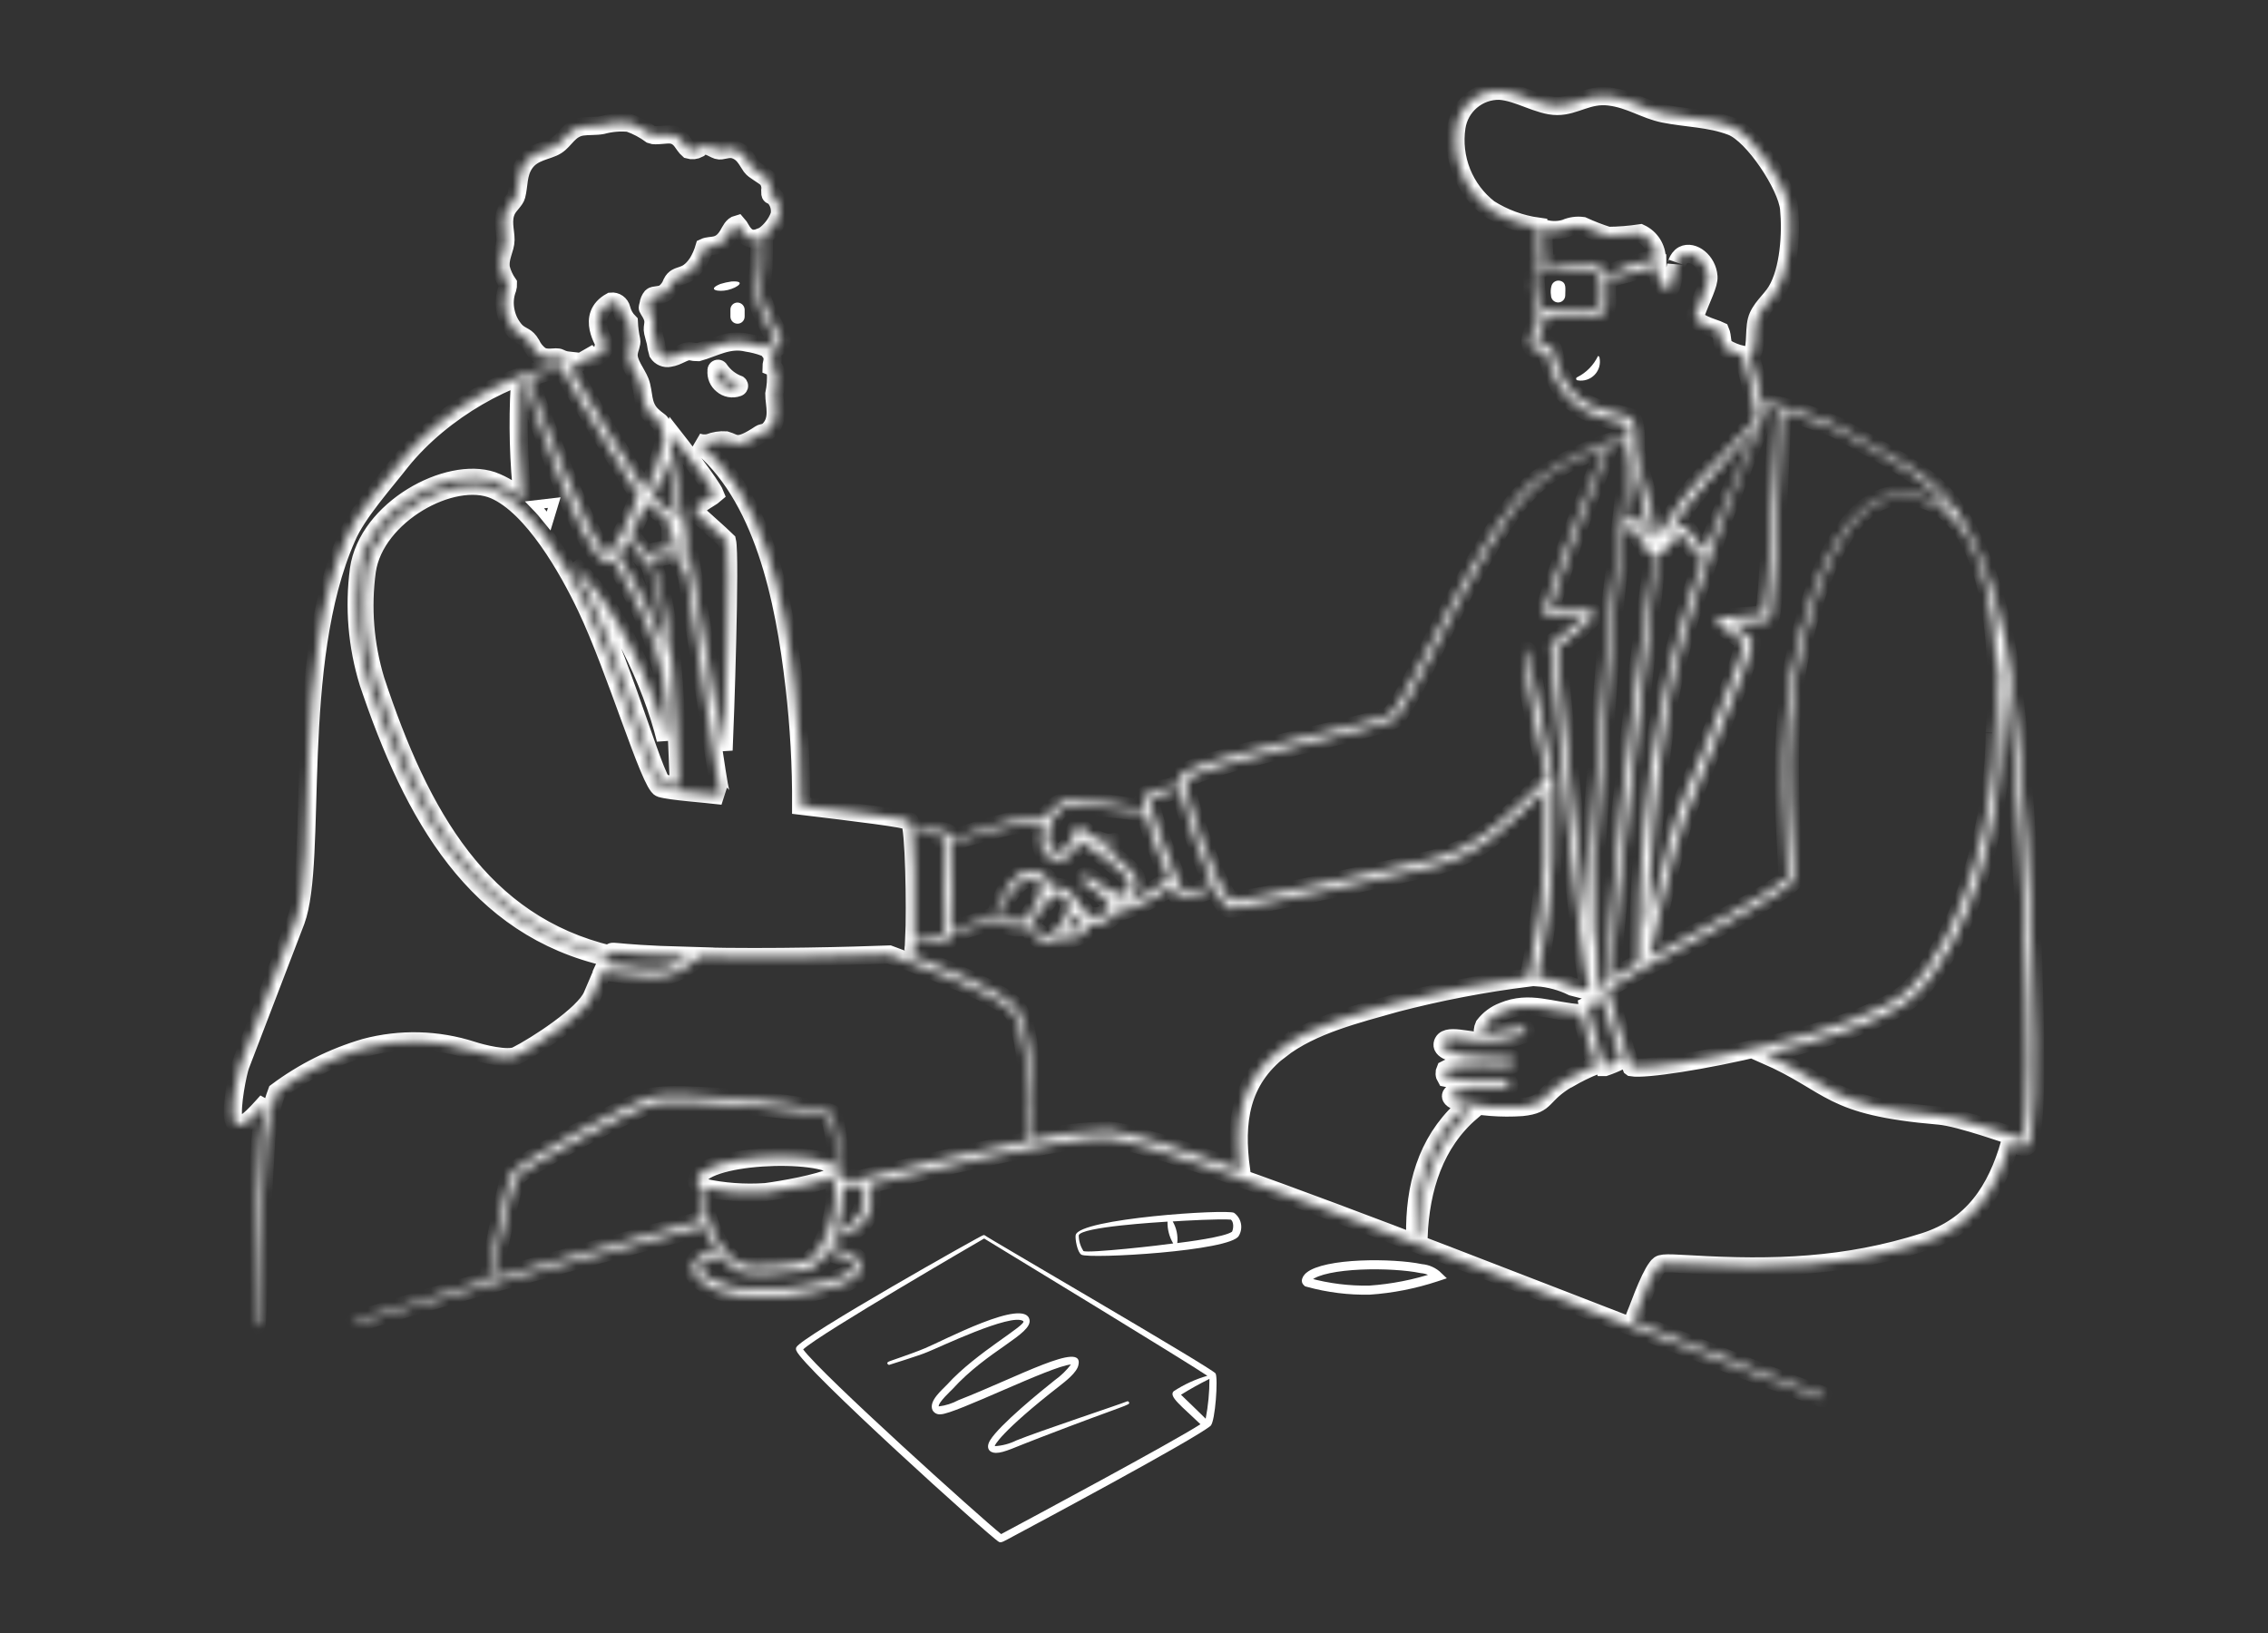 <svg xmlns="http://www.w3.org/2000/svg" width="250" height="180" viewBox="0 0 250 180" fill="none"><rect x="0" y="0" width="250" height="180" fill="#333333" stroke="none"/><path fill-rule="evenodd" clip-rule="evenodd" d="M80.514 34.154V34.896C80.514 35.104 80.596 35.304 80.743 35.451C80.89 35.598 81.09 35.681 81.298 35.681C81.506 35.681 81.705 35.598 81.852 35.451C81.999 35.304 82.082 35.104 82.082 34.896V34.112C82.071 33.906 81.982 33.712 81.832 33.57C81.682 33.428 81.483 33.349 81.277 33.349C81.174 33.35 81.071 33.372 80.977 33.414C80.882 33.455 80.796 33.515 80.725 33.59C80.654 33.665 80.599 33.754 80.562 33.851C80.526 33.947 80.509 34.051 80.514 34.154ZM80.21 31.969C81.361 31.697 82.302 30.923 80.629 31.028C80.214 31.085 79.805 31.176 79.405 31.3C77.837 31.948 79.196 32.209 80.21 31.969ZM176.143 39.246C175.661 40.257 174.855 41.078 173.853 41.578C173.814 41.592 173.782 41.618 173.76 41.654C173.739 41.689 173.731 41.731 173.737 41.772C173.743 41.813 173.764 41.85 173.794 41.877C173.825 41.905 173.864 41.921 173.906 41.923C174.244 41.982 174.592 41.958 174.918 41.851C175.245 41.744 175.54 41.558 175.778 41.31C176.016 41.062 176.189 40.759 176.282 40.428C176.374 40.097 176.384 39.749 176.31 39.413C176.31 39.369 176.293 39.326 176.261 39.295C176.23 39.264 176.187 39.246 176.143 39.246ZM171.982 30.954C171.781 30.903 171.568 30.932 171.388 31.036C171.208 31.139 171.076 31.309 171.02 31.509C170.925 31.849 170.907 32.206 170.967 32.554C170.967 32.762 171.05 32.962 171.197 33.109C171.344 33.256 171.544 33.339 171.752 33.339C171.96 33.339 172.159 33.256 172.306 33.109C172.453 32.962 172.536 32.762 172.536 32.554C172.536 31.802 172.703 31.153 171.982 30.954ZM136.024 133.684C135.177 133.255 118.981 134.311 118.573 136.13C118.489 136.528 118.751 138.054 119.211 138.305C120.12 138.786 135.7 137.908 136.557 136.214C136.801 135.802 136.881 135.313 136.783 134.845C136.684 134.377 136.413 133.962 136.024 133.684ZM119.409 137.866C119.087 137.359 118.913 136.773 118.908 136.172C119.117 135.231 127.743 134.719 128.694 134.656C128.672 135.501 128.889 136.335 129.322 137.061C128.13 137.249 119.974 138.169 119.409 137.897V137.866ZM135.794 135.775C134.968 136.36 130.775 136.894 129.771 137.019C129.859 136.191 129.684 135.357 129.269 134.635C130.514 134.551 134.497 134.332 135.679 134.436C135.993 134.666 136.003 135.377 135.794 135.796V135.775ZM108.546 136.162C108.518 136.144 108.485 136.135 108.452 136.135C108.418 136.135 108.386 136.144 108.358 136.162C108.358 136.057 88.387 147.308 87.78 148.5C87.753 148.557 87.739 148.619 87.739 148.683C87.739 148.746 87.753 148.808 87.78 148.866C88.418 150.695 109.257 169.537 110.125 169.965C110.376 170.091 110.689 169.871 111.672 169.349C113.763 168.23 131.611 158.694 133.452 157.157C133.964 156.634 134.278 151.929 133.995 151.396C133.713 150.863 108.546 136.266 108.546 136.162ZM110.355 169.098C108.128 167.331 90.489 151.438 88.533 148.74C90.353 147.025 107.95 136.831 108.483 136.517C111.181 138.159 130.597 149.974 133.086 151.647C131.771 152.027 130.519 152.601 129.374 153.351C128.778 153.926 130.263 154.993 132.323 156.99C129.175 159.018 113.565 167.383 110.355 169.098ZM132.918 156.394C132.814 156.289 130.294 153.832 130.179 153.738C131.195 153.104 132.242 152.521 133.316 151.992C133.319 153.469 133.179 154.943 132.898 156.394H132.918Z" fill="white"></path><path fill-rule="evenodd" clip-rule="evenodd" d="M124.229 154.47C123.498 154.784 114.568 157.743 112.048 158.767C111.308 159.136 110.501 159.353 109.675 159.405C109.529 159.405 110.375 157.774 116.785 152.776C117.454 152.253 118.74 151.26 118.876 150.444C119.493 147.747 112.184 151.783 105.649 154.334C104.974 154.697 104.236 154.931 103.475 155.024C103.401 154.595 104.876 153.247 104.97 153.142C108.87 148.834 113.815 147.057 113.481 145.467C112.969 142.979 103.893 147.82 101.979 148.604C100.369 149.284 97.797 150.099 97.954 150.099C97.609 150.235 97.954 150.476 98.017 150.444C98.079 150.413 101.394 149.399 102.199 149.043C103.401 148.583 111.442 144.704 112.78 145.614C113.314 145.99 107.626 149.054 104.416 152.598C103.851 153.205 102.324 154.439 102.795 155.442C102.881 155.597 103.012 155.723 103.17 155.803C103.329 155.883 103.508 155.914 103.684 155.892C105.242 155.892 115.865 150.57 118.05 150.403C117.549 151.064 116.949 151.646 116.273 152.128C114.715 153.362 110.198 157.042 109.152 158.736C108.608 159.614 109.058 160.137 109.769 160.147C110.71 160.147 111.86 159.51 114.694 158.443C124.303 154.742 124.606 154.909 124.449 154.564C124.441 154.543 124.429 154.524 124.413 154.508C124.398 154.492 124.379 154.48 124.359 154.471C124.339 154.462 124.317 154.457 124.294 154.457C124.272 154.457 124.25 154.461 124.229 154.47Z" fill="white"></path><mask id="path-3-inside-1_3547_5354" fill="white"><path fill-rule="evenodd" clip-rule="evenodd" d="M224.323 114.601C224.187 103.664 223.204 81.341 221.04 70.519C219.9 64.779 217.433 56.927 212.843 53.131C210.898 51.531 208.033 49.994 202.836 47.119C202.899 46.983 194.629 43.637 194.242 44.745C193.92 42.839 193.47 40.956 192.893 39.11C193.667 38.859 193.322 36.6 193.646 35.325C193.97 34.049 195.193 33.139 195.821 32.094C197.232 29.762 197.473 25.695 197.211 22.987C196.96 20.467 193.28 14.842 190.854 13.921C188.428 13.001 185.94 13.033 183.378 12.52C181.287 12.092 179.739 10.931 177.397 10.638C175.055 10.346 173.654 11.684 171.646 11.684C169.639 11.684 167.38 10.126 165.279 10.001C164.137 9.983 163.028 10.38 162.157 11.118C161.285 11.857 160.712 12.886 160.542 14.016C160.289 15.699 160.488 17.419 161.12 19C161.753 20.58 162.795 21.964 164.139 23.008C165.776 24.043 167.616 24.717 169.534 24.984C169.409 30.327 169.974 28.894 169.346 29.365C168.719 29.835 168.918 33.129 169.137 34.039C169.231 34.405 169.325 34.541 169.775 34.687C169.524 35.733 167.757 37.991 169.346 38.545C169.555 38.618 170.392 38.765 170.475 38.796C170.69 39.788 171.005 40.755 171.416 41.682C171.822 42.614 172.415 43.453 173.157 44.148C173.9 44.842 174.777 45.376 175.735 45.718C177.24 46.303 178.432 46.46 179.311 46.764C179.432 47.196 179.495 47.642 179.499 48.091C175.765 49.073 172.247 50.743 169.127 53.016C163.47 57.606 155.429 76.646 153.328 78.738C152.512 79.543 133.305 83.265 130.471 85.189C129.917 85.565 129.896 85.889 129.969 86.559C129.279 86.684 126.373 87.228 126.048 87.845C125.953 88.293 125.978 88.758 126.122 89.193C123.534 88.71 120.924 88.361 118.301 88.148C117.821 88.159 117.348 88.271 116.914 88.476C116.48 88.682 116.094 88.976 115.781 89.34C114.902 90.385 115.613 90.208 114.683 90.061C112.707 89.779 105.628 92.153 104.739 92.571C104.739 92.194 104.739 91.933 104.342 91.724C103.175 91.386 101.956 91.265 100.745 91.368C100.013 91.86 102.836 91.692 104.007 92.299C104.007 93.104 104.112 101.364 104.007 102.985C104.007 103.278 104.007 103.236 103.788 103.267C102.742 103.413 101.237 103.267 100.777 103.602C100.944 99.963 100.777 91.055 100.275 90.532C99.971 90.218 94.388 89.549 88.313 88.817C88.335 84.422 88.09 80.029 87.581 75.663C86.462 65.96 84.12 54.522 76.801 48.719C77.225 48.892 77.692 48.932 78.139 48.834C78.737 48.597 79.38 48.496 80.022 48.541C81.067 48.823 81.203 49.587 83.817 47.83C83.984 47.715 84.424 47.746 84.769 47.401C85.95 46.22 85.354 44.62 85.354 43.428C85.527 42.618 85.584 41.787 85.521 40.96C85.489 40.837 85.429 40.723 85.346 40.627C85.262 40.531 85.158 40.455 85.04 40.406C85.04 40.061 85.406 39.444 84.884 38.775C85.636 38.378 86.452 37.918 86.034 37.102C85.235 35.824 84.576 34.464 84.068 33.045C83.744 31.832 84.183 30.285 84.162 28.978C84.162 28.079 84.256 27.002 84.162 26.019C84.969 25.456 85.585 24.661 85.929 23.74C86.005 23.367 85.989 22.982 85.882 22.617C85.774 22.252 85.579 21.92 85.312 21.648C84.967 21.429 84.894 21.648 84.904 21C84.942 20.773 84.932 20.54 84.874 20.317C84.817 20.093 84.713 19.884 84.57 19.704C84.131 19.275 83.127 18.804 82.813 18.365C82.28 17.581 81.966 16.797 80.963 16.483C80.252 16.253 79.582 16.703 79.102 16.546C78.443 16.337 77.763 15.626 77.01 16.379C76.842 16.47 76.658 16.527 76.468 16.547C76.277 16.566 76.085 16.548 75.902 16.494C75.275 15.96 75.118 15.04 74.051 14.842C73.445 14.737 72.253 15.03 71.793 14.842C71.039 14.287 70.208 13.847 69.325 13.535C68.339 13.441 67.343 13.526 66.387 13.786C65.718 13.921 64.861 13.848 64.16 13.953C62.707 14.183 62.288 15.438 61.327 16.044C60.364 16.651 58.744 16.661 57.824 18.02C57.05 19.17 57.217 20.415 56.914 21.565C56.789 22.056 56.119 22.61 55.868 23.112C55.283 24.273 55.733 25.444 55.722 26.448C55.712 27.451 55.011 28.372 55.21 29.584C55.371 30.19 55.636 30.763 55.994 31.278C55.998 31.448 55.977 31.617 55.931 31.78C55.612 32.603 55.547 33.502 55.743 34.363C55.914 35.188 56.313 35.948 56.893 36.559C57.625 37.196 58.002 37.029 58.535 37.939C58.759 38.42 59.096 38.839 59.518 39.162C60.291 39.685 61.243 39.235 61.703 39.465C61.989 39.616 62.301 39.712 62.623 39.748C62.366 39.878 62.143 40.068 61.975 40.302C56.287 41.023 48.779 45.174 44.2 50.852C42.391 53.183 39.348 56.55 38.209 59.248C32.081 73.091 35.072 94.798 32.604 101.5L26.498 117.424C26.205 118.188 25.452 121.983 25.724 123.29C26.163 125.235 28.202 122.799 29.447 121.418C28.673 124.168 28.683 124.89 28.275 135.712C28.15 139.099 28.035 142.79 27.983 145.896C27.98 145.918 27.982 145.941 27.988 145.962C27.995 145.984 28.006 146.004 28.02 146.02C28.035 146.037 28.054 146.051 28.074 146.06C28.095 146.069 28.117 146.074 28.14 146.073C28.432 146.073 28.244 146.408 28.673 137.771C28.976 131.697 29.321 126.03 29.352 125.569C29.507 123.782 29.901 122.024 30.523 120.342C33.443 118.16 36.729 116.517 40.227 115.49C44.119 114.449 48.229 114.554 52.063 115.793C53.108 116.138 55.921 116.839 56.925 116.368C59.016 115.323 64.4 111.862 65.289 109.76C65.728 108.715 66.084 107.868 66.429 107.083C68.029 107.23 69.994 107.638 71.74 107.659C73.696 107.659 74.951 107.345 77.115 105.431C85.072 105.609 93.844 105.369 98.027 105.212C100.818 106.257 109.392 109.321 111.473 111.381C112.288 112.175 112.769 114.392 113.062 116.86C113.448 119.809 113.549 122.789 113.365 125.758C107.636 126.856 100.337 128.591 94.691 129.992C94.375 129.904 94.045 129.879 93.719 129.919C92.224 130.076 92.924 130.682 92.433 129.166C92.456 129.172 92.481 129.171 92.504 129.165C92.528 129.159 92.549 129.147 92.567 129.13C92.584 129.114 92.597 129.093 92.605 129.07C92.613 129.047 92.615 129.023 92.611 128.999C92.595 126.989 92.36 124.987 91.91 123.029C91.837 122.736 91.324 122.59 91.011 122.495C87.623 121.513 74.543 120.195 71.667 120.938C69.796 121.429 56.841 128.121 56.255 129.543C55.67 130.965 54.081 139.518 53.788 141.096C47.012 143.073 41.669 144.704 39.055 145.592C39.034 145.599 39.014 145.611 38.997 145.626C38.98 145.641 38.966 145.659 38.956 145.68C38.946 145.7 38.941 145.723 38.94 145.745C38.939 145.768 38.943 145.791 38.951 145.812C39.076 146.199 42.506 144.421 77.638 135.189C77.991 136.09 78.443 136.949 78.987 137.751C77.941 138.002 76.759 138.462 76.414 139.424C76.353 139.627 76.343 139.842 76.385 140.05C76.427 140.258 76.519 140.452 76.655 140.615C77.513 141.576 78.656 142.236 79.917 142.498C82.128 143.052 84.425 143.172 86.682 142.853C88.849 142.664 90.984 142.207 93.039 141.494C95.277 140.553 95.13 139.152 94.273 138.514C93.389 137.994 92.419 137.64 91.408 137.468C92.359 135.743 91.471 136.506 92.893 136.161C93.698 135.969 94.433 135.556 95.015 134.969C95.936 134.028 96.552 131.707 95.674 130.588C100.086 129.543 117.83 125.151 122.169 125.475C130.043 126.05 187.288 149.587 200.839 154.124C200.861 154.131 200.883 154.134 200.905 154.132C200.928 154.13 200.949 154.124 200.969 154.114C200.989 154.104 201.007 154.09 201.021 154.073C201.036 154.056 201.047 154.036 201.054 154.015C201.061 153.993 201.063 153.971 201.061 153.949C201.06 153.926 201.053 153.905 201.043 153.885C201.033 153.865 201.019 153.847 201.002 153.833C200.985 153.818 200.965 153.807 200.944 153.8C197.399 152.567 189.495 149.419 180.032 145.634C180.492 144.526 181.705 140.95 182.646 139.716C183.033 139.214 183.012 139.173 186.462 139.371C195.507 139.894 203.474 139.654 212.153 136.883C217.454 135.178 220.057 131.247 221.563 125.988C221.866 126.082 222.692 126.354 222.985 126.416C223.068 126.437 223.156 126.437 223.239 126.417C223.323 126.397 223.4 126.357 223.466 126.301C224.501 125.245 224.323 116.661 224.323 114.601ZM81.308 42.707C81.025 42.81 80.719 42.835 80.423 42.78C80.127 42.725 79.851 42.591 79.624 42.393C79.399 42.212 79.222 41.978 79.11 41.711C78.999 41.444 78.956 41.154 78.987 40.866C78.973 40.823 78.976 40.777 78.997 40.736C79.018 40.696 79.053 40.666 79.096 40.652C79.139 40.638 79.186 40.642 79.226 40.663C79.266 40.683 79.297 40.719 79.311 40.762C79.827 41.504 80.556 42.073 81.402 42.393C81.429 42.415 81.448 42.445 81.459 42.478C81.469 42.512 81.469 42.547 81.459 42.581C81.449 42.614 81.429 42.644 81.402 42.666C81.375 42.689 81.342 42.703 81.308 42.707ZM71.49 33.547C71.525 33.24 71.649 32.95 71.845 32.711C72.075 32.481 72.776 32.627 73.267 32.292C73.635 32.002 73.913 31.614 74.072 31.174C74.658 30.013 75.588 30.912 76.885 28.999C77.216 28.461 77.472 27.881 77.648 27.274C78.38 26.929 79.332 27.43 80.252 25.914C80.555 25.402 80.754 24.869 81.297 24.723C81.705 25.162 82.113 26.814 83.765 26.176C83.765 26.74 83.639 29.595 83.608 29.825C83.472 30.514 83.399 31.214 83.388 31.916C83.388 34.007 84.35 35.157 85.417 37.343C85.584 37.688 84.706 38.022 84.267 38.263C83.647 38.035 83.006 37.87 82.353 37.771C80.325 37.28 78.704 38.336 76.958 38.817C76.662 38.819 76.367 38.784 76.08 38.712C75.421 38.65 74.731 39.319 73.8 39.444C73.558 39.492 73.306 39.466 73.079 39.369C72.852 39.272 72.658 39.109 72.525 38.901C72.412 38.518 72.332 38.126 72.284 37.73C72.19 37.353 72.075 36.977 71.992 36.611C71.824 35.858 72.316 35.565 71.74 34.52C71.343 33.809 71.354 34.122 71.49 33.547ZM71.887 54.877C72.591 53.541 73.165 52.141 73.602 50.695C74.187 54.334 74.501 56.174 74.647 57.094C73.884 56.456 73.811 56.216 71.887 54.835V54.877ZM75.024 59.133C75.536 62.27 75.421 61.559 75.515 62.207C75.265 61.736 74.96 61.297 74.606 60.9C74.722 60.209 74.775 59.509 74.762 58.809L75.024 59.133ZM71.239 61.015C70.614 60.366 70.044 59.666 69.534 58.924C70.051 57.715 70.634 56.535 71.281 55.39C73.476 57.073 73.309 57.052 73.853 57.732C73.932 58.622 73.932 59.518 73.853 60.408L71.239 61.015ZM71.375 61.694C72.619 64.465 73.121 69.014 73.382 72.046C72.077 68.227 70.322 64.576 68.154 61.172C68.578 60.592 68.956 59.98 69.283 59.342C69.714 60.144 70.229 60.898 70.82 61.59C70.896 61.637 70.981 61.668 71.07 61.678C71.158 61.689 71.248 61.681 71.333 61.653L71.375 61.694ZM65.164 39.319C65.249 39.345 65.337 39.363 65.425 39.371C65.669 39.36 65.902 39.271 66.091 39.116C66.279 38.962 66.412 38.75 66.471 38.514C66.638 38.409 66.763 38.294 66.753 38.096C66.743 37.897 64.495 34.823 67.359 33.244C67.612 33.217 67.866 33.282 68.074 33.428C68.282 33.575 68.429 33.792 68.489 34.039C68.624 34.596 68.91 35.106 69.315 35.513C69.346 36.181 69.434 36.846 69.576 37.499C69.66 37.886 69.367 38.388 69.304 38.922C69.158 39.967 70.172 41.117 70.538 42.058C71.029 43.324 70.695 44.683 71.866 45.801C73.037 46.92 72.817 46 73.225 48.51C72.737 50.482 72.065 52.404 71.218 54.25C70.036 52.577 64.055 42.811 62.853 40.584C63.303 40.312 64.704 39.517 65.122 39.277L65.164 39.319ZM62.027 40.709C62.79 42.487 70.392 54.532 70.392 54.637C70.026 55.797 67.924 60.607 66.931 61.13C64.746 59.572 58.754 43.188 58.326 41.703C59.505 41.197 60.746 40.849 62.017 40.668L62.027 40.709ZM72.817 86.872C71.667 86.506 67.956 73.907 64.641 66.933C62.654 62.751 58.754 55.839 54.499 53.999C49.898 52.023 41.345 56.759 40.436 62.907C39.88 66.962 40.208 71.089 41.398 75.005C46.333 89.925 53.014 101.824 67.286 105.233C67.621 104.564 66.439 105.118 75.829 105.369C75.369 105.727 74.879 106.045 74.365 106.32C72.608 107.272 69.273 106.508 66.805 106.237L67.119 105.557C52.418 102.274 45.538 89.873 40.613 75.235C39.37 71.201 39.013 66.946 39.568 62.761C40.509 56.111 49.365 51.343 54.269 52.995C55.519 53.461 56.664 54.172 57.636 55.086C57.169 50.897 57.054 46.675 57.291 42.466C57.483 42.295 57.689 42.142 57.907 42.006C58.807 45.143 63.93 60.136 66.534 61.799C66.699 61.897 66.892 61.935 67.082 61.909C67.272 61.882 67.447 61.792 67.579 61.653C69.932 65.699 72.127 69.84 73.006 74.2C73.503 76.606 73.629 79.074 73.382 81.519C71.897 75.371 67.788 66.483 63.114 62.228C67.893 70.477 71.375 83.673 72.933 86.276C73.556 86.448 74.192 86.567 74.835 86.632C74.564 80.358 74.355 67.278 71.699 61.6C72.023 61.6 74.313 61.109 74.313 61.109C74.726 61.605 75.077 62.149 75.358 62.73C75.787 63.556 75.641 62.928 76.289 67.32C79.426 87.594 79.248 87.489 79.656 87.709C77.606 87.447 73.999 87.228 72.817 86.872ZM79.76 82.69C75.682 59.541 75.641 58.892 73.926 49.231C74.062 48.771 74.166 48.395 74.24 48.123C74.888 48.949 78.422 53.476 78.809 54.469C78.234 54.982 76.163 55.86 76.791 56.561C77.073 56.885 79.405 58.903 80.137 59.635C80.534 61.318 79.907 79.762 79.76 82.69ZM54.206 140.961C54.499 139.633 56.412 130.996 56.946 129.783C57.332 128.884 69.942 122.192 71.929 121.69C74.794 120.938 90.394 122.485 91.481 123.186C91.972 125.009 92.26 126.882 92.339 128.769C90.582 126.678 76.989 127.232 76.843 130.181C76.84 130.277 76.86 130.373 76.902 130.461C76.944 130.548 77.006 130.624 77.084 130.682C77.077 131.946 77.221 133.206 77.512 134.436C69.482 136.6 61.452 138.859 54.206 140.961ZM94.074 139.329C94.608 141.055 88.344 141.797 86.536 142.006C84.388 142.312 82.201 142.202 80.095 141.682C79.175 141.431 77.47 140.762 77.146 139.925C76.989 139.528 77.502 139.152 77.878 138.953C78.355 138.704 78.861 138.514 79.384 138.388C79.953 139.173 80.717 139.797 81.6 140.197C82.646 140.657 87.111 140.333 88.658 139.999C89.338 139.852 90.059 139.654 91.084 138.012C91.711 138.106 93.897 138.754 94.074 139.329ZM89.076 138.963C88.292 139.434 82.751 139.81 81.904 139.465C79.102 138.347 77.575 133.976 77.46 130.892C79.738 131.393 82.076 131.565 84.403 131.404C86.149 131.174 90.279 130.463 91.795 129.7C92.705 133.129 90.781 137.97 89.076 138.963ZM94.921 133.568C94.638 134.128 94.241 134.622 93.754 135.019C93.268 135.415 92.704 135.704 92.098 135.869C92.645 134.402 92.904 132.843 92.861 131.278C92.944 131.106 93.064 130.953 93.212 130.832C93.361 130.711 93.534 130.624 93.72 130.578C93.906 130.532 94.1 130.528 94.288 130.566C94.475 130.604 94.653 130.683 94.806 130.797C95.59 131.31 95.245 132.679 94.921 133.568ZM202.617 47.422C209.685 51.322 212.822 52.953 215.08 56.372C213.66 55.151 211.851 54.473 209.978 54.459C203.276 54.229 199.982 64.152 198.267 70.572C195.423 81.278 197.169 94.829 197.012 96.816C195.204 98.499 185.94 103.309 181.799 105.557C182.374 103.131 184.424 93.773 185.762 90.082C187.56 85.126 192.736 73.583 193.081 71.073C193.175 70.331 193.029 70.237 190.833 68.815C191.68 68.815 193.97 68.585 194.681 68.449C194.984 68.449 195.141 68.313 195.256 67.675C195.643 65.459 196.396 47.192 196.458 45.247C196.385 45.206 201.718 46.91 202.648 47.422H202.617ZM194.555 44.923C195.031 44.889 195.51 44.942 195.967 45.08C195.444 52.661 194.921 65.992 194.43 67.696C193.876 67.801 191.91 67.937 191.147 67.989C189.516 68.083 189.474 67.989 189.306 68.219C189.139 68.449 189.369 68.763 189.672 68.972C190.206 69.348 191.983 70.467 192.234 70.76C191.993 72.005 191.621 73.221 191.126 74.388C185.218 90.072 185.574 85.252 181.6 102.452C181.866 94.212 182.627 85.996 183.88 77.849C184.716 73.363 185.731 69.15 189.108 59.551C190.436 55.839 193.186 48.729 193.29 48.771C193.815 47.521 194.248 46.235 194.587 44.923H194.555ZM176.393 109.091C176.592 109.865 176.592 109.76 176.529 109.771L176.205 109.708C176.205 109.603 175.641 99.106 175.912 94.766C176.404 87.081 177.031 78.748 177.617 70.718C177.899 66.828 178.966 58.474 178.934 58.788L179.98 58.014C180.414 58.88 180.906 59.715 181.454 60.513C181.663 60.795 181.946 61.151 182.28 61.182C182.05 63.075 178.568 86.423 177.544 101.343C176.979 109.467 177.544 107.742 176.718 108.485C176.62 108.551 176.541 108.642 176.489 108.748C176.438 108.855 176.416 108.973 176.425 109.091H176.393ZM182.604 61.193C183.399 61.193 184.256 59.52 185.302 58.809C185.71 59.237 186.943 61.287 187.759 61.559C184.298 71.052 180.597 84.29 180.607 106.142C179.718 106.623 178.516 107.313 177.627 107.826C178.15 98.928 181.935 69.725 182.636 61.193H182.604ZM193.583 47.14C193.248 48.185 188.282 60.178 187.937 60.733C187.398 60.204 186.917 59.618 186.504 58.986C185.626 57.805 185.323 57.418 183.828 59.101C186.044 54.919 190.373 50.674 192.192 48.562C193.928 46.575 193.698 46.742 193.583 47.14ZM170.162 25.183C170.942 25.423 171.776 25.423 172.556 25.183C173.153 24.917 173.812 24.823 174.459 24.911C175.373 25.332 176.312 25.695 177.272 25.998C178.458 25.988 179.643 25.893 180.816 25.716C181.354 25.967 181.809 26.366 182.13 26.865C182.45 27.365 182.622 27.945 182.625 28.539C180.677 28.822 178.795 29.456 177.073 30.41C176.967 30.067 176.758 29.765 176.473 29.546C176.188 29.327 175.843 29.201 175.484 29.187C173.769 28.981 172.038 28.96 170.319 29.124C170.166 27.788 170.114 26.443 170.162 25.099V25.183ZM169.754 34.101C169.493 33.641 168.98 30.076 169.503 29.689C169.587 29.794 169.221 29.469 171.207 29.49C172.608 29.535 174.004 29.66 175.39 29.867C176.331 30.034 176.488 30.463 176.435 31.372C176.435 33.056 176.488 32.889 176.435 33.411C176.435 33.558 176.373 33.944 176.258 34.028C174.107 34.417 171.903 34.414 169.754 34.018V34.101ZM179.363 45.885C176.498 45.07 173.874 44.965 172.107 41.326C170.967 38.984 171.594 38.305 170.559 38.001C170.175 37.956 169.797 37.872 169.43 37.751C169.43 37.05 170.308 35.586 170.475 34.844C172.212 35.051 173.967 35.051 175.703 34.844C176.749 34.687 177.303 34.509 177.136 32.387V30.766C178.777 30.264 182.259 29.438 182.677 29.323C182.68 29.892 182.757 30.458 182.907 31.006C183.071 31.351 183.353 31.626 183.702 31.78C183.758 31.805 183.819 31.817 183.88 31.814C183.941 31.812 184.001 31.795 184.054 31.766C184.108 31.736 184.154 31.695 184.189 31.645C184.224 31.595 184.247 31.537 184.256 31.477C184.497 30.505 184.685 29.637 184.758 29.218C184.758 29.448 184.852 28.487 185.542 28.11C186.588 27.567 188.209 28.779 188.324 30.494C188.386 31.331 187.55 32.847 186.923 34.593C186.546 35.638 188.826 36.088 189.62 36.475C189.913 37.154 189.735 37.918 190.132 38.326C190.729 38.693 191.383 38.958 192.067 39.11C192.788 41.421 193.313 43.789 193.635 46.188C190.979 48.98 190.383 49.649 189.672 50.371C186.895 53.01 184.539 56.06 182.688 59.415C181.946 55.055 180.534 51.207 180.377 49.942C180.252 48.959 180.461 47.224 180.001 46.293C179.931 46.182 179.838 46.088 179.727 46.018C179.617 45.947 179.493 45.902 179.363 45.885ZM179.666 49.43C180.168 51.291 181.506 57.334 181.893 59.76C181.255 58.798 180.471 57.209 180.471 57.209C180.444 57.152 180.404 57.102 180.355 57.063C180.306 57.024 180.249 56.996 180.188 56.982C180.126 56.968 180.063 56.968 180.001 56.982C179.94 56.996 179.883 57.023 179.833 57.062L179.07 57.648C179.363 54.929 179.656 52.159 179.698 49.43H179.666ZM179.363 48.499C179.269 56.195 177.732 63.054 177.104 70.718C175.013 96.481 175.013 95.216 175.222 104.334C174.093 96.094 172.514 80.066 171.646 71.377C172.263 70.906 175.243 68.637 175.578 67.947C175.735 67.612 175.578 67.267 174.825 67.267C173.516 67.366 172.202 67.366 170.894 67.267C171.688 64.026 176.237 52.2 177.45 49.064C178.066 48.886 178.579 48.708 179.363 48.499ZM130.754 85.973C132.374 84.269 152.711 80.296 153.819 79.219C155.377 77.65 159.664 67.916 164.035 60.534C167.746 54.26 169.764 51.939 176.989 49.273C175.254 53.57 171.866 61.977 170.34 66.87C170.245 67.173 170.109 67.508 170.34 67.707C170.915 68.271 173.319 67.937 174.7 67.957C173.727 68.93 171.051 70.906 171.051 70.906C170.999 70.944 170.958 70.995 170.933 71.054C170.907 71.112 170.897 71.177 170.904 71.241C171.343 76.092 174.041 105.045 175.212 109.248L173.33 108.767C172.113 108.17 170.792 107.814 169.44 107.721C171.824 95.864 170.967 92.55 171.26 86.088C171.26 85.419 168.437 71.973 168.416 71.868C168.416 71.824 168.398 71.781 168.367 71.75C168.335 71.718 168.293 71.701 168.248 71.701C168.204 71.701 168.161 71.718 168.13 71.75C168.099 71.781 168.081 71.824 168.081 71.868C168.259 76.448 169.555 80.808 170.444 85.806C167.098 88.942 163.595 93.282 157.897 94.693C154.373 95.582 137.874 99.179 135.678 99.336C133.88 97.328 130.471 87.311 130.754 85.973ZM128.767 87.364C128.767 87.364 130.022 87.06 130.001 86.862C130.977 90.536 132.207 94.138 133.681 97.642C132.731 97.936 131.759 98.156 130.774 98.3C130.178 98.3 130.597 98.823 129.143 95.373C128.248 93.228 127.48 91.032 126.843 88.796C126.665 88.075 126.362 88.148 128.767 87.364ZM116.523 89.57C117.349 88.66 117.945 88.524 126.205 89.57C126.94 92.063 127.83 94.507 128.871 96.889C127.172 98.214 125.223 99.185 123.142 99.743C123.079 99.294 122.933 99.43 123.288 99.461C123.588 99.47 123.887 99.411 124.161 99.288C124.435 99.166 124.679 98.984 124.874 98.755C125.068 98.527 125.209 98.257 125.286 97.967C125.362 97.676 125.373 97.372 125.316 97.077C125.233 96.032 122.242 93.857 121.396 93.261C121.898 93.364 122.42 93.324 122.901 93.146C122.944 93.132 122.98 93.102 123 93.061C123.021 93.021 123.025 92.974 123.011 92.931C122.997 92.888 122.967 92.853 122.927 92.832C122.886 92.811 122.84 92.808 122.797 92.822C121.04 93.282 119.263 91.191 119.032 91.128C118.227 90.929 118.729 92.801 116.941 93.919C116.68 94.087 115.676 93.71 115.613 93.198C115.482 92.564 115.495 91.908 115.653 91.28C115.81 90.651 116.108 90.067 116.523 89.57ZM104.833 92.864C106.172 92.382 112.989 90.27 114.955 90.772C114.733 91.608 114.684 92.479 114.808 93.334C114.875 93.606 114.999 93.86 115.173 94.079C115.346 94.298 115.565 94.477 115.814 94.604C116.063 94.731 116.337 94.803 116.616 94.815C116.895 94.827 117.174 94.778 117.433 94.672C118.161 94.186 118.709 93.473 118.991 92.644C119.921 93.209 124.543 96.272 124.48 97.359C124.48 98.091 124.093 98.708 123.361 98.646C122.743 98.424 122.159 98.118 121.626 97.736C121.089 97.307 120.523 96.916 119.932 96.565C119.838 96.516 119.729 96.504 119.627 96.53C119.524 96.557 119.435 96.621 119.377 96.709C119.318 96.797 119.295 96.904 119.31 97.008C119.326 97.113 119.38 97.208 119.461 97.276C119.461 97.276 120.245 97.861 121.113 98.426C122.42 99.472 122.87 100.434 121.249 100.925C120.995 101 120.729 101.022 120.466 100.99C120.204 100.958 119.95 100.871 119.723 100.737C119.456 100.211 119.103 99.733 118.677 99.325C118.487 98.837 118.147 98.421 117.705 98.139C117.263 97.857 116.743 97.723 116.22 97.757C115.676 97.82 115.634 98.091 115.687 97.841C115.938 96.596 114.348 95.843 113.24 96.052C111.452 96.408 110.459 98.771 109.873 100.496C109.518 101.249 110.919 100.413 104.802 102.587C104.974 99.551 104.974 96.507 104.802 93.47C104.75 92.748 104.729 92.916 104.833 92.864ZM110.166 100.611C110.741 99.377 112.006 97.067 113.355 96.858C113.878 96.763 114.934 97.119 114.819 97.652C114.592 99.068 113.939 100.381 112.947 101.416C113.073 101.625 109.8 101.688 110.166 100.611ZM116.084 98.614C116.335 98.363 117.799 98.876 117.841 99.66C117.914 100.967 116.669 102.525 115.593 103.246C115.247 103.487 113.888 102.378 113.575 101.929C114.321 100.759 115.16 99.65 116.084 98.614ZM117.851 102.096C117.924 101.991 118.97 99.67 119.148 101.594C119.221 102.347 118.102 102.744 117.37 102.64C117.54 102.467 117.701 102.286 117.851 102.096ZM141.105 115.689C136.703 119.108 136.076 123.604 136.797 128.968C129.729 126.458 124.334 124.785 122.232 124.608C119.388 124.666 116.557 125.016 113.784 125.653C114.066 122.84 113.94 112.97 111.943 110.942C109.946 108.913 102.7 106.142 99.971 105.097H100.588C100.829 104.971 100.431 103.874 101.341 103.811C102.439 103.748 103.976 104.166 104.478 103.727C104.628 103.499 104.714 103.236 104.729 102.964C105.879 102.598 108.587 101.772 109.957 101.416C110.417 101.782 110.956 102.035 111.532 102.157C112.107 102.279 112.702 102.265 113.271 102.117C113.585 102.817 115.049 104.354 115.958 103.853C116.211 103.707 116.452 103.543 116.68 103.361C117.341 103.544 118.044 103.515 118.687 103.278C119.028 103.185 119.332 102.99 119.558 102.718C119.785 102.447 119.922 102.113 119.953 101.761C120.5 101.919 121.084 101.894 121.616 101.69C122.148 101.486 122.599 101.115 122.901 100.632C125.194 100.117 127.339 99.087 129.175 97.621C129.373 98.05 129.562 98.415 129.718 98.666C129.77 98.755 129.843 98.829 129.931 98.882C130.019 98.934 130.118 98.965 130.22 98.97C131.266 99.074 133.733 97.924 133.838 97.924C134.196 98.671 134.642 99.373 135.166 100.015C135.354 100.203 135.668 100.151 135.961 100.12C138.993 99.754 154.049 96.513 158.075 95.509C163.303 94.202 166.711 90.532 170.298 87.04C170.099 93.041 170.883 95.969 168.51 107.753C163.574 108.366 158.685 109.302 153.872 110.555C149.658 111.757 144.639 112.949 141.105 115.699V115.689ZM156.36 136.318L155.994 136.172C155.91 130.86 157.228 125.967 161.117 122.339C161.462 122.426 161.811 122.493 162.163 122.537C158.158 125.967 156.58 130.965 156.36 136.318ZM172.87 118.888C169.733 120.728 170.653 121.722 167.778 122.025C165.474 122.183 163.16 122.004 160.908 121.492C159.089 120.906 160.051 120.206 161.954 119.996C162.278 120.049 164.829 120.07 166.032 119.996C166.13 119.981 166.219 119.931 166.284 119.855C166.349 119.779 166.384 119.683 166.384 119.583C166.384 119.484 166.349 119.388 166.284 119.312C166.219 119.236 166.13 119.186 166.032 119.17C164.676 119.054 163.313 119.033 161.954 119.108C161.088 119.095 160.226 118.994 159.382 118.805C159.298 118.667 159.249 118.512 159.24 118.351C159.231 118.19 159.261 118.03 159.329 117.884C160.427 117.226 165.603 117.477 166.46 117.445C166.561 117.429 166.653 117.378 166.72 117.3C166.786 117.223 166.822 117.124 166.822 117.022C166.822 116.92 166.786 116.821 166.72 116.743C166.653 116.666 166.561 116.614 166.46 116.598C164.745 116.635 163.029 116.544 161.327 116.326C160.595 116.201 158.89 115.835 159.016 115.093C159.246 113.754 161.996 114.904 163.93 114.769C165.295 114.748 166.646 114.493 167.924 114.016C168.02 113.987 168.1 113.921 168.147 113.832C168.194 113.744 168.204 113.641 168.175 113.545C168.146 113.45 168.08 113.369 167.992 113.322C167.904 113.275 167.8 113.265 167.705 113.294C166.396 113.609 165.069 113.839 163.731 113.984C163.647 113.967 163.571 113.919 163.519 113.85C163.467 113.78 163.442 113.694 163.449 113.608C163.464 113.413 163.514 113.221 163.595 113.043C164.135 112.34 164.859 111.801 165.687 111.485C168.656 110.252 170.915 111.485 174.313 111.705C174.739 113.638 175.28 115.545 175.933 117.414C174.891 117.83 173.881 118.323 172.912 118.888H172.87ZM176.864 117.613C176.498 116.379 175.139 111.904 175.003 110.858C175.542 110.594 176.111 110.394 176.697 110.262C177.178 112.05 178.066 115.155 178.641 116.891C178.08 117.172 177.5 117.413 176.906 117.613H176.864ZM179.823 117.613C179.269 116.358 177.627 110.513 177.251 109.049C179.049 107.575 195.193 99.639 197.598 97.224C198.351 96.471 195.81 82.303 198.79 70.645C200.379 64.371 203.495 54.511 209.925 54.731C214.338 54.877 216.858 58.244 218.29 62.447C220.915 70.185 219.869 80.923 219.869 80.818C219.869 89.591 216.732 102.776 210.459 109.049C205.722 113.796 182.772 118.146 179.865 117.644L179.823 117.613ZM222.933 125.559C221.709 125.235 216.094 123.165 213.721 122.966C201.393 121.92 202.157 119.578 194.534 116.232C198.717 115.187 208.012 112.761 211.097 109.708C217.611 103.246 220.622 89.925 220.59 80.912C220.833 77.756 220.833 74.585 220.59 71.429C222.901 84.541 224.323 121.586 222.933 125.559Z"></path></mask><path fill-rule="evenodd" clip-rule="evenodd" d="M224.323 114.601C224.187 103.664 223.204 81.341 221.04 70.519C219.9 64.779 217.433 56.927 212.843 53.131C210.898 51.531 208.033 49.994 202.836 47.119C202.899 46.983 194.629 43.637 194.242 44.745C193.92 42.839 193.47 40.956 192.893 39.11C193.667 38.859 193.322 36.6 193.646 35.325C193.97 34.049 195.193 33.139 195.821 32.094C197.232 29.762 197.473 25.695 197.211 22.987C196.96 20.467 193.28 14.842 190.854 13.921C188.428 13.001 185.94 13.033 183.378 12.52C181.287 12.092 179.739 10.931 177.397 10.638C175.055 10.346 173.654 11.684 171.646 11.684C169.639 11.684 167.38 10.126 165.279 10.001C164.137 9.983 163.028 10.38 162.157 11.118C161.285 11.857 160.712 12.886 160.542 14.016C160.289 15.699 160.488 17.419 161.12 19C161.753 20.58 162.795 21.964 164.139 23.008C165.776 24.043 167.616 24.717 169.534 24.984C169.409 30.327 169.974 28.894 169.346 29.365C168.719 29.835 168.918 33.129 169.137 34.039C169.231 34.405 169.325 34.541 169.775 34.687C169.524 35.733 167.757 37.991 169.346 38.545C169.555 38.618 170.392 38.765 170.475 38.796C170.69 39.788 171.005 40.755 171.416 41.682C171.822 42.614 172.415 43.453 173.157 44.148C173.9 44.842 174.777 45.376 175.735 45.718C177.24 46.303 178.432 46.46 179.311 46.764C179.432 47.196 179.495 47.642 179.499 48.091C175.765 49.073 172.247 50.743 169.127 53.016C163.47 57.606 155.429 76.646 153.328 78.738C152.512 79.543 133.305 83.265 130.471 85.189C129.917 85.565 129.896 85.889 129.969 86.559C129.279 86.684 126.373 87.228 126.048 87.845C125.953 88.293 125.978 88.758 126.122 89.193C123.534 88.71 120.924 88.361 118.301 88.148C117.821 88.159 117.348 88.271 116.914 88.476C116.48 88.682 116.094 88.976 115.781 89.34C114.902 90.385 115.613 90.208 114.683 90.061C112.707 89.779 105.628 92.153 104.739 92.571C104.739 92.194 104.739 91.933 104.342 91.724C103.175 91.386 101.956 91.265 100.745 91.368C100.013 91.86 102.836 91.692 104.007 92.299C104.007 93.104 104.112 101.364 104.007 102.985C104.007 103.278 104.007 103.236 103.788 103.267C102.742 103.413 101.237 103.267 100.777 103.602C100.944 99.963 100.777 91.055 100.275 90.532C99.971 90.218 94.388 89.549 88.313 88.817C88.335 84.422 88.09 80.029 87.581 75.663C86.462 65.96 84.12 54.522 76.801 48.719C77.225 48.892 77.692 48.932 78.139 48.834C78.737 48.597 79.38 48.496 80.022 48.541C81.067 48.823 81.203 49.587 83.817 47.83C83.984 47.715 84.424 47.746 84.769 47.401C85.95 46.22 85.354 44.62 85.354 43.428C85.527 42.618 85.584 41.787 85.521 40.96C85.489 40.837 85.429 40.723 85.346 40.627C85.262 40.531 85.158 40.455 85.04 40.406C85.04 40.061 85.406 39.444 84.884 38.775C85.636 38.378 86.452 37.918 86.034 37.102C85.235 35.824 84.576 34.464 84.068 33.045C83.744 31.832 84.183 30.285 84.162 28.978C84.162 28.079 84.256 27.002 84.162 26.019C84.969 25.456 85.585 24.661 85.929 23.74C86.005 23.367 85.989 22.982 85.882 22.617C85.774 22.252 85.579 21.92 85.312 21.648C84.967 21.429 84.894 21.648 84.904 21C84.942 20.773 84.932 20.54 84.874 20.317C84.817 20.093 84.713 19.884 84.57 19.704C84.131 19.275 83.127 18.804 82.813 18.365C82.28 17.581 81.966 16.797 80.963 16.483C80.252 16.253 79.582 16.703 79.102 16.546C78.443 16.337 77.763 15.626 77.01 16.379C76.842 16.47 76.658 16.527 76.468 16.547C76.277 16.566 76.085 16.548 75.902 16.494C75.275 15.96 75.118 15.04 74.051 14.842C73.445 14.737 72.253 15.03 71.793 14.842C71.039 14.287 70.208 13.847 69.325 13.535C68.339 13.441 67.343 13.526 66.387 13.786C65.718 13.921 64.861 13.848 64.16 13.953C62.707 14.183 62.288 15.438 61.327 16.044C60.364 16.651 58.744 16.661 57.824 18.02C57.05 19.17 57.217 20.415 56.914 21.565C56.789 22.056 56.119 22.61 55.868 23.112C55.283 24.273 55.733 25.444 55.722 26.448C55.712 27.451 55.011 28.372 55.21 29.584C55.371 30.19 55.636 30.763 55.994 31.278C55.998 31.448 55.977 31.617 55.931 31.78C55.612 32.603 55.547 33.502 55.743 34.363C55.914 35.188 56.313 35.948 56.893 36.559C57.625 37.196 58.002 37.029 58.535 37.939C58.759 38.42 59.096 38.839 59.518 39.162C60.291 39.685 61.243 39.235 61.703 39.465C61.989 39.616 62.301 39.712 62.623 39.748C62.366 39.878 62.143 40.068 61.975 40.302C56.287 41.023 48.779 45.174 44.2 50.852C42.391 53.183 39.348 56.55 38.209 59.248C32.081 73.091 35.072 94.798 32.604 101.5L26.498 117.424C26.205 118.188 25.452 121.983 25.724 123.29C26.163 125.235 28.202 122.799 29.447 121.418C28.673 124.168 28.683 124.89 28.275 135.712C28.15 139.099 28.035 142.79 27.983 145.896C27.98 145.918 27.982 145.941 27.988 145.962C27.995 145.984 28.006 146.004 28.02 146.02C28.035 146.037 28.054 146.051 28.074 146.06C28.095 146.069 28.117 146.074 28.14 146.073C28.432 146.073 28.244 146.408 28.673 137.771C28.976 131.697 29.321 126.03 29.352 125.569C29.507 123.782 29.901 122.024 30.523 120.342C33.443 118.16 36.729 116.517 40.227 115.49C44.119 114.449 48.229 114.554 52.063 115.793C53.108 116.138 55.921 116.839 56.925 116.368C59.016 115.323 64.4 111.862 65.289 109.76C65.728 108.715 66.084 107.868 66.429 107.083C68.029 107.23 69.994 107.638 71.74 107.659C73.696 107.659 74.951 107.345 77.115 105.431C85.072 105.609 93.844 105.369 98.027 105.212C100.818 106.257 109.392 109.321 111.473 111.381C112.288 112.175 112.769 114.392 113.062 116.86C113.448 119.809 113.549 122.789 113.365 125.758C107.636 126.856 100.337 128.591 94.691 129.992C94.375 129.904 94.045 129.879 93.719 129.919C92.224 130.076 92.924 130.682 92.433 129.166C92.456 129.172 92.481 129.171 92.504 129.165C92.528 129.159 92.549 129.147 92.567 129.13C92.584 129.114 92.597 129.093 92.605 129.07C92.613 129.047 92.615 129.023 92.611 128.999C92.595 126.989 92.36 124.987 91.91 123.029C91.837 122.736 91.324 122.59 91.011 122.495C87.623 121.513 74.543 120.195 71.667 120.938C69.796 121.429 56.841 128.121 56.255 129.543C55.67 130.965 54.081 139.518 53.788 141.096C47.012 143.073 41.669 144.704 39.055 145.592C39.034 145.599 39.014 145.611 38.997 145.626C38.98 145.641 38.966 145.659 38.956 145.68C38.946 145.7 38.941 145.723 38.94 145.745C38.939 145.768 38.943 145.791 38.951 145.812C39.076 146.199 42.506 144.421 77.638 135.189C77.991 136.09 78.443 136.949 78.987 137.751C77.941 138.002 76.759 138.462 76.414 139.424C76.353 139.627 76.343 139.842 76.385 140.05C76.427 140.258 76.519 140.452 76.655 140.615C77.513 141.576 78.656 142.236 79.917 142.498C82.128 143.052 84.425 143.172 86.682 142.853C88.849 142.664 90.984 142.207 93.039 141.494C95.277 140.553 95.13 139.152 94.273 138.514C93.389 137.994 92.419 137.64 91.408 137.468C92.359 135.743 91.471 136.506 92.893 136.161C93.698 135.969 94.433 135.556 95.015 134.969C95.936 134.028 96.552 131.707 95.674 130.588C100.086 129.543 117.83 125.151 122.169 125.475C130.043 126.05 187.288 149.587 200.839 154.124C200.861 154.131 200.883 154.134 200.905 154.132C200.928 154.13 200.949 154.124 200.969 154.114C200.989 154.104 201.007 154.09 201.021 154.073C201.036 154.056 201.047 154.036 201.054 154.015C201.061 153.993 201.063 153.971 201.061 153.949C201.06 153.926 201.053 153.905 201.043 153.885C201.033 153.865 201.019 153.847 201.002 153.833C200.985 153.818 200.965 153.807 200.944 153.8C197.399 152.567 189.495 149.419 180.032 145.634C180.492 144.526 181.705 140.95 182.646 139.716C183.033 139.214 183.012 139.173 186.462 139.371C195.507 139.894 203.474 139.654 212.153 136.883C217.454 135.178 220.057 131.247 221.563 125.988C221.866 126.082 222.692 126.354 222.985 126.416C223.068 126.437 223.156 126.437 223.239 126.417C223.323 126.397 223.4 126.357 223.466 126.301C224.501 125.245 224.323 116.661 224.323 114.601ZM81.308 42.707C81.025 42.81 80.719 42.835 80.423 42.78C80.127 42.725 79.851 42.591 79.624 42.393C79.399 42.212 79.222 41.978 79.11 41.711C78.999 41.444 78.956 41.154 78.987 40.866C78.973 40.823 78.976 40.777 78.997 40.736C79.018 40.696 79.053 40.666 79.096 40.652C79.139 40.638 79.186 40.642 79.226 40.663C79.266 40.683 79.297 40.719 79.311 40.762C79.827 41.504 80.556 42.073 81.402 42.393C81.429 42.415 81.448 42.445 81.459 42.478C81.469 42.512 81.469 42.547 81.459 42.581C81.449 42.614 81.429 42.644 81.402 42.666C81.375 42.689 81.342 42.703 81.308 42.707ZM71.49 33.547C71.525 33.24 71.649 32.95 71.845 32.711C72.075 32.481 72.776 32.627 73.267 32.292C73.635 32.002 73.913 31.614 74.072 31.174C74.658 30.013 75.588 30.912 76.885 28.999C77.216 28.461 77.472 27.881 77.648 27.274C78.38 26.929 79.332 27.43 80.252 25.914C80.555 25.402 80.754 24.869 81.297 24.723C81.705 25.162 82.113 26.814 83.765 26.176C83.765 26.74 83.639 29.595 83.608 29.825C83.472 30.514 83.399 31.214 83.388 31.916C83.388 34.007 84.35 35.157 85.417 37.343C85.584 37.688 84.706 38.022 84.267 38.263C83.647 38.035 83.006 37.87 82.353 37.771C80.325 37.28 78.704 38.336 76.958 38.817C76.662 38.819 76.367 38.784 76.08 38.712C75.421 38.65 74.731 39.319 73.8 39.444C73.558 39.492 73.306 39.466 73.079 39.369C72.852 39.272 72.658 39.109 72.525 38.901C72.412 38.518 72.332 38.126 72.284 37.73C72.19 37.353 72.075 36.977 71.992 36.611C71.824 35.858 72.316 35.565 71.74 34.52C71.343 33.809 71.354 34.122 71.49 33.547ZM71.887 54.877C72.591 53.541 73.165 52.141 73.602 50.695C74.187 54.334 74.501 56.174 74.647 57.094C73.884 56.456 73.811 56.216 71.887 54.835V54.877ZM75.024 59.133C75.536 62.27 75.421 61.559 75.515 62.207C75.265 61.736 74.96 61.297 74.606 60.9C74.722 60.209 74.775 59.509 74.762 58.809L75.024 59.133ZM71.239 61.015C70.614 60.366 70.044 59.666 69.534 58.924C70.051 57.715 70.634 56.535 71.281 55.39C73.476 57.073 73.309 57.052 73.853 57.732C73.932 58.622 73.932 59.518 73.853 60.408L71.239 61.015ZM71.375 61.694C72.619 64.465 73.121 69.014 73.382 72.046C72.077 68.227 70.322 64.576 68.154 61.172C68.578 60.592 68.956 59.98 69.283 59.342C69.714 60.144 70.229 60.898 70.82 61.59C70.896 61.637 70.981 61.668 71.07 61.678C71.158 61.689 71.248 61.681 71.333 61.653L71.375 61.694ZM65.164 39.319C65.249 39.345 65.337 39.363 65.425 39.371C65.669 39.36 65.902 39.271 66.091 39.116C66.279 38.962 66.412 38.75 66.471 38.514C66.638 38.409 66.763 38.294 66.753 38.096C66.743 37.897 64.495 34.823 67.359 33.244C67.612 33.217 67.866 33.282 68.074 33.428C68.282 33.575 68.429 33.792 68.489 34.039C68.624 34.596 68.91 35.106 69.315 35.513C69.346 36.181 69.434 36.846 69.576 37.499C69.66 37.886 69.367 38.388 69.304 38.922C69.158 39.967 70.172 41.117 70.538 42.058C71.029 43.324 70.695 44.683 71.866 45.801C73.037 46.92 72.817 46 73.225 48.51C72.737 50.482 72.065 52.404 71.218 54.25C70.036 52.577 64.055 42.811 62.853 40.584C63.303 40.312 64.704 39.517 65.122 39.277L65.164 39.319ZM62.027 40.709C62.79 42.487 70.392 54.532 70.392 54.637C70.026 55.797 67.924 60.607 66.931 61.13C64.746 59.572 58.754 43.188 58.326 41.703C59.505 41.197 60.746 40.849 62.017 40.668L62.027 40.709ZM72.817 86.872C71.667 86.506 67.956 73.907 64.641 66.933C62.654 62.751 58.754 55.839 54.499 53.999C49.898 52.023 41.345 56.759 40.436 62.907C39.88 66.962 40.208 71.089 41.398 75.005C46.333 89.925 53.014 101.824 67.286 105.233C67.621 104.564 66.439 105.118 75.829 105.369C75.369 105.727 74.879 106.045 74.365 106.32C72.608 107.272 69.273 106.508 66.805 106.237L67.119 105.557C52.418 102.274 45.538 89.873 40.613 75.235C39.37 71.201 39.013 66.946 39.568 62.761C40.509 56.111 49.365 51.343 54.269 52.995C55.519 53.461 56.664 54.172 57.636 55.086C57.169 50.897 57.054 46.675 57.291 42.466C57.483 42.295 57.689 42.142 57.907 42.006C58.807 45.143 63.93 60.136 66.534 61.799C66.699 61.897 66.892 61.935 67.082 61.909C67.272 61.882 67.447 61.792 67.579 61.653C69.932 65.699 72.127 69.84 73.006 74.2C73.503 76.606 73.629 79.074 73.382 81.519C71.897 75.371 67.788 66.483 63.114 62.228C67.893 70.477 71.375 83.673 72.933 86.276C73.556 86.448 74.192 86.567 74.835 86.632C74.564 80.358 74.355 67.278 71.699 61.6C72.023 61.6 74.313 61.109 74.313 61.109C74.726 61.605 75.077 62.149 75.358 62.73C75.787 63.556 75.641 62.928 76.289 67.32C79.426 87.594 79.248 87.489 79.656 87.709C77.606 87.447 73.999 87.228 72.817 86.872ZM79.76 82.69C75.682 59.541 75.641 58.892 73.926 49.231C74.062 48.771 74.166 48.395 74.24 48.123C74.888 48.949 78.422 53.476 78.809 54.469C78.234 54.982 76.163 55.86 76.791 56.561C77.073 56.885 79.405 58.903 80.137 59.635C80.534 61.318 79.907 79.762 79.76 82.69ZM54.206 140.961C54.499 139.633 56.412 130.996 56.946 129.783C57.332 128.884 69.942 122.192 71.929 121.69C74.794 120.938 90.394 122.485 91.481 123.186C91.972 125.009 92.26 126.882 92.339 128.769C90.582 126.678 76.989 127.232 76.843 130.181C76.84 130.277 76.86 130.373 76.902 130.461C76.944 130.548 77.006 130.624 77.084 130.682C77.077 131.946 77.221 133.206 77.512 134.436C69.482 136.6 61.452 138.859 54.206 140.961ZM94.074 139.329C94.608 141.055 88.344 141.797 86.536 142.006C84.388 142.312 82.201 142.202 80.095 141.682C79.175 141.431 77.47 140.762 77.146 139.925C76.989 139.528 77.502 139.152 77.878 138.953C78.355 138.704 78.861 138.514 79.384 138.388C79.953 139.173 80.717 139.797 81.6 140.197C82.646 140.657 87.111 140.333 88.658 139.999C89.338 139.852 90.059 139.654 91.084 138.012C91.711 138.106 93.897 138.754 94.074 139.329ZM89.076 138.963C88.292 139.434 82.751 139.81 81.904 139.465C79.102 138.347 77.575 133.976 77.46 130.892C79.738 131.393 82.076 131.565 84.403 131.404C86.149 131.174 90.279 130.463 91.795 129.7C92.705 133.129 90.781 137.97 89.076 138.963ZM94.921 133.568C94.638 134.128 94.241 134.622 93.754 135.019C93.268 135.415 92.704 135.704 92.098 135.869C92.645 134.402 92.904 132.843 92.861 131.278C92.944 131.106 93.064 130.953 93.212 130.832C93.361 130.711 93.534 130.624 93.72 130.578C93.906 130.532 94.1 130.528 94.288 130.566C94.475 130.604 94.653 130.683 94.806 130.797C95.59 131.31 95.245 132.679 94.921 133.568ZM202.617 47.422C209.685 51.322 212.822 52.953 215.08 56.372C213.66 55.151 211.851 54.473 209.978 54.459C203.276 54.229 199.982 64.152 198.267 70.572C195.423 81.278 197.169 94.829 197.012 96.816C195.204 98.499 185.94 103.309 181.799 105.557C182.374 103.131 184.424 93.773 185.762 90.082C187.56 85.126 192.736 73.583 193.081 71.073C193.175 70.331 193.029 70.237 190.833 68.815C191.68 68.815 193.97 68.585 194.681 68.449C194.984 68.449 195.141 68.313 195.256 67.675C195.643 65.459 196.396 47.192 196.458 45.247C196.385 45.206 201.718 46.91 202.648 47.422H202.617ZM194.555 44.923C195.031 44.889 195.51 44.942 195.967 45.08C195.444 52.661 194.921 65.992 194.43 67.696C193.876 67.801 191.91 67.937 191.147 67.989C189.516 68.083 189.474 67.989 189.306 68.219C189.139 68.449 189.369 68.763 189.672 68.972C190.206 69.348 191.983 70.467 192.234 70.76C191.993 72.005 191.621 73.221 191.126 74.388C185.218 90.072 185.574 85.252 181.6 102.452C181.866 94.212 182.627 85.996 183.88 77.849C184.716 73.363 185.731 69.15 189.108 59.551C190.436 55.839 193.186 48.729 193.29 48.771C193.815 47.521 194.248 46.235 194.587 44.923H194.555ZM176.393 109.091C176.592 109.865 176.592 109.76 176.529 109.771L176.205 109.708C176.205 109.603 175.641 99.106 175.912 94.766C176.404 87.081 177.031 78.748 177.617 70.718C177.899 66.828 178.966 58.474 178.934 58.788L179.98 58.014C180.414 58.88 180.906 59.715 181.454 60.513C181.663 60.795 181.946 61.151 182.28 61.182C182.05 63.075 178.568 86.423 177.544 101.343C176.979 109.467 177.544 107.742 176.718 108.485C176.62 108.551 176.541 108.642 176.489 108.748C176.438 108.855 176.416 108.973 176.425 109.091H176.393ZM182.604 61.193C183.399 61.193 184.256 59.52 185.302 58.809C185.71 59.237 186.943 61.287 187.759 61.559C184.298 71.052 180.597 84.29 180.607 106.142C179.718 106.623 178.516 107.313 177.627 107.826C178.15 98.928 181.935 69.725 182.636 61.193H182.604ZM193.583 47.14C193.248 48.185 188.282 60.178 187.937 60.733C187.398 60.204 186.917 59.618 186.504 58.986C185.626 57.805 185.323 57.418 183.828 59.101C186.044 54.919 190.373 50.674 192.192 48.562C193.928 46.575 193.698 46.742 193.583 47.14ZM170.162 25.183C170.942 25.423 171.776 25.423 172.556 25.183C173.153 24.917 173.812 24.823 174.459 24.911C175.373 25.332 176.312 25.695 177.272 25.998C178.458 25.988 179.643 25.893 180.816 25.716C181.354 25.967 181.809 26.366 182.13 26.865C182.45 27.365 182.622 27.945 182.625 28.539C180.677 28.822 178.795 29.456 177.073 30.41C176.967 30.067 176.758 29.765 176.473 29.546C176.188 29.327 175.843 29.201 175.484 29.187C173.769 28.981 172.038 28.96 170.319 29.124C170.166 27.788 170.114 26.443 170.162 25.099V25.183ZM169.754 34.101C169.493 33.641 168.98 30.076 169.503 29.689C169.587 29.794 169.221 29.469 171.207 29.49C172.608 29.535 174.004 29.66 175.39 29.867C176.331 30.034 176.488 30.463 176.435 31.372C176.435 33.056 176.488 32.889 176.435 33.411C176.435 33.558 176.373 33.944 176.258 34.028C174.107 34.417 171.903 34.414 169.754 34.018V34.101ZM179.363 45.885C176.498 45.07 173.874 44.965 172.107 41.326C170.967 38.984 171.594 38.305 170.559 38.001C170.175 37.956 169.797 37.872 169.43 37.751C169.43 37.05 170.308 35.586 170.475 34.844C172.212 35.051 173.967 35.051 175.703 34.844C176.749 34.687 177.303 34.509 177.136 32.387V30.766C178.777 30.264 182.259 29.438 182.677 29.323C182.68 29.892 182.757 30.458 182.907 31.006C183.071 31.351 183.353 31.626 183.702 31.78C183.758 31.805 183.819 31.817 183.88 31.814C183.941 31.812 184.001 31.795 184.054 31.766C184.108 31.736 184.154 31.695 184.189 31.645C184.224 31.595 184.247 31.537 184.256 31.477C184.497 30.505 184.685 29.637 184.758 29.218C184.758 29.448 184.852 28.487 185.542 28.11C186.588 27.567 188.209 28.779 188.324 30.494C188.386 31.331 187.55 32.847 186.923 34.593C186.546 35.638 188.826 36.088 189.62 36.475C189.913 37.154 189.735 37.918 190.132 38.326C190.729 38.693 191.383 38.958 192.067 39.11C192.788 41.421 193.313 43.789 193.635 46.188C190.979 48.98 190.383 49.649 189.672 50.371C186.895 53.01 184.539 56.06 182.688 59.415C181.946 55.055 180.534 51.207 180.377 49.942C180.252 48.959 180.461 47.224 180.001 46.293C179.931 46.182 179.838 46.088 179.727 46.018C179.617 45.947 179.493 45.902 179.363 45.885ZM179.666 49.43C180.168 51.291 181.506 57.334 181.893 59.76C181.255 58.798 180.471 57.209 180.471 57.209C180.444 57.152 180.404 57.102 180.355 57.063C180.306 57.024 180.249 56.996 180.188 56.982C180.126 56.968 180.063 56.968 180.001 56.982C179.94 56.996 179.883 57.023 179.833 57.062L179.07 57.648C179.363 54.929 179.656 52.159 179.698 49.43H179.666ZM179.363 48.499C179.269 56.195 177.732 63.054 177.104 70.718C175.013 96.481 175.013 95.216 175.222 104.334C174.093 96.094 172.514 80.066 171.646 71.377C172.263 70.906 175.243 68.637 175.578 67.947C175.735 67.612 175.578 67.267 174.825 67.267C173.516 67.366 172.202 67.366 170.894 67.267C171.688 64.026 176.237 52.2 177.45 49.064C178.066 48.886 178.579 48.708 179.363 48.499ZM130.754 85.973C132.374 84.269 152.711 80.296 153.819 79.219C155.377 77.65 159.664 67.916 164.035 60.534C167.746 54.26 169.764 51.939 176.989 49.273C175.254 53.57 171.866 61.977 170.34 66.87C170.245 67.173 170.109 67.508 170.34 67.707C170.915 68.271 173.319 67.937 174.7 67.957C173.727 68.93 171.051 70.906 171.051 70.906C170.999 70.944 170.958 70.995 170.933 71.054C170.907 71.112 170.897 71.177 170.904 71.241C171.343 76.092 174.041 105.045 175.212 109.248L173.33 108.767C172.113 108.17 170.792 107.814 169.44 107.721C171.824 95.864 170.967 92.55 171.26 86.088C171.26 85.419 168.437 71.973 168.416 71.868C168.416 71.824 168.398 71.781 168.367 71.75C168.335 71.718 168.293 71.701 168.248 71.701C168.204 71.701 168.161 71.718 168.13 71.75C168.099 71.781 168.081 71.824 168.081 71.868C168.259 76.448 169.555 80.808 170.444 85.806C167.098 88.942 163.595 93.282 157.897 94.693C154.373 95.582 137.874 99.179 135.678 99.336C133.88 97.328 130.471 87.311 130.754 85.973ZM128.767 87.364C128.767 87.364 130.022 87.06 130.001 86.862C130.977 90.536 132.207 94.138 133.681 97.642C132.731 97.936 131.759 98.156 130.774 98.3C130.178 98.3 130.597 98.823 129.143 95.373C128.248 93.228 127.48 91.032 126.843 88.796C126.665 88.075 126.362 88.148 128.767 87.364ZM116.523 89.57C117.349 88.66 117.945 88.524 126.205 89.57C126.94 92.063 127.83 94.507 128.871 96.889C127.172 98.214 125.223 99.185 123.142 99.743C123.079 99.294 122.933 99.43 123.288 99.461C123.588 99.47 123.887 99.411 124.161 99.288C124.435 99.166 124.679 98.984 124.874 98.755C125.068 98.527 125.209 98.257 125.286 97.967C125.362 97.676 125.373 97.372 125.316 97.077C125.233 96.032 122.242 93.857 121.396 93.261C121.898 93.364 122.42 93.324 122.901 93.146C122.944 93.132 122.98 93.102 123 93.061C123.021 93.021 123.025 92.974 123.011 92.931C122.997 92.888 122.967 92.853 122.927 92.832C122.886 92.811 122.84 92.808 122.797 92.822C121.04 93.282 119.263 91.191 119.032 91.128C118.227 90.929 118.729 92.801 116.941 93.919C116.68 94.087 115.676 93.71 115.613 93.198C115.482 92.564 115.495 91.908 115.653 91.28C115.81 90.651 116.108 90.067 116.523 89.57ZM104.833 92.864C106.172 92.382 112.989 90.27 114.955 90.772C114.733 91.608 114.684 92.479 114.808 93.334C114.875 93.606 114.999 93.86 115.173 94.079C115.346 94.298 115.565 94.477 115.814 94.604C116.063 94.731 116.337 94.803 116.616 94.815C116.895 94.827 117.174 94.778 117.433 94.672C118.161 94.186 118.709 93.473 118.991 92.644C119.921 93.209 124.543 96.272 124.48 97.359C124.48 98.091 124.093 98.708 123.361 98.646C122.743 98.424 122.159 98.118 121.626 97.736C121.089 97.307 120.523 96.916 119.932 96.565C119.838 96.516 119.729 96.504 119.627 96.53C119.524 96.557 119.435 96.621 119.377 96.709C119.318 96.797 119.295 96.904 119.31 97.008C119.326 97.113 119.38 97.208 119.461 97.276C119.461 97.276 120.245 97.861 121.113 98.426C122.42 99.472 122.87 100.434 121.249 100.925C120.995 101 120.729 101.022 120.466 100.99C120.204 100.958 119.95 100.871 119.723 100.737C119.456 100.211 119.103 99.733 118.677 99.325C118.487 98.837 118.147 98.421 117.705 98.139C117.263 97.857 116.743 97.723 116.22 97.757C115.676 97.82 115.634 98.091 115.687 97.841C115.938 96.596 114.348 95.843 113.24 96.052C111.452 96.408 110.459 98.771 109.873 100.496C109.518 101.249 110.919 100.413 104.802 102.587C104.974 99.551 104.974 96.507 104.802 93.47C104.75 92.748 104.729 92.916 104.833 92.864ZM110.166 100.611C110.741 99.377 112.006 97.067 113.355 96.858C113.878 96.763 114.934 97.119 114.819 97.652C114.592 99.068 113.939 100.381 112.947 101.416C113.073 101.625 109.8 101.688 110.166 100.611ZM116.084 98.614C116.335 98.363 117.799 98.876 117.841 99.66C117.914 100.967 116.669 102.525 115.593 103.246C115.247 103.487 113.888 102.378 113.575 101.929C114.321 100.759 115.16 99.65 116.084 98.614ZM117.851 102.096C117.924 101.991 118.97 99.67 119.148 101.594C119.221 102.347 118.102 102.744 117.37 102.64C117.54 102.467 117.701 102.286 117.851 102.096ZM141.105 115.689C136.703 119.108 136.076 123.604 136.797 128.968C129.729 126.458 124.334 124.785 122.232 124.608C119.388 124.666 116.557 125.016 113.784 125.653C114.066 122.84 113.94 112.97 111.943 110.942C109.946 108.913 102.7 106.142 99.971 105.097H100.588C100.829 104.971 100.431 103.874 101.341 103.811C102.439 103.748 103.976 104.166 104.478 103.727C104.628 103.499 104.714 103.236 104.729 102.964C105.879 102.598 108.587 101.772 109.957 101.416C110.417 101.782 110.956 102.035 111.532 102.157C112.107 102.279 112.702 102.265 113.271 102.117C113.585 102.817 115.049 104.354 115.958 103.853C116.211 103.707 116.452 103.543 116.68 103.361C117.341 103.544 118.044 103.515 118.687 103.278C119.028 103.185 119.332 102.99 119.558 102.718C119.785 102.447 119.922 102.113 119.953 101.761C120.5 101.919 121.084 101.894 121.616 101.69C122.148 101.486 122.599 101.115 122.901 100.632C125.194 100.117 127.339 99.087 129.175 97.621C129.373 98.05 129.562 98.415 129.718 98.666C129.77 98.755 129.843 98.829 129.931 98.882C130.019 98.934 130.118 98.965 130.22 98.97C131.266 99.074 133.733 97.924 133.838 97.924C134.196 98.671 134.642 99.373 135.166 100.015C135.354 100.203 135.668 100.151 135.961 100.12C138.993 99.754 154.049 96.513 158.075 95.509C163.303 94.202 166.711 90.532 170.298 87.04C170.099 93.041 170.883 95.969 168.51 107.753C163.574 108.366 158.685 109.302 153.872 110.555C149.658 111.757 144.639 112.949 141.105 115.699V115.689ZM156.36 136.318L155.994 136.172C155.91 130.86 157.228 125.967 161.117 122.339C161.462 122.426 161.811 122.493 162.163 122.537C158.158 125.967 156.58 130.965 156.36 136.318ZM172.87 118.888C169.733 120.728 170.653 121.722 167.778 122.025C165.474 122.183 163.16 122.004 160.908 121.492C159.089 120.906 160.051 120.206 161.954 119.996C162.278 120.049 164.829 120.07 166.032 119.996C166.13 119.981 166.219 119.931 166.284 119.855C166.349 119.779 166.384 119.683 166.384 119.583C166.384 119.484 166.349 119.388 166.284 119.312C166.219 119.236 166.13 119.186 166.032 119.17C164.676 119.054 163.313 119.033 161.954 119.108C161.088 119.095 160.226 118.994 159.382 118.805C159.298 118.667 159.249 118.512 159.24 118.351C159.231 118.19 159.261 118.03 159.329 117.884C160.427 117.226 165.603 117.477 166.46 117.445C166.561 117.429 166.653 117.378 166.72 117.3C166.786 117.223 166.822 117.124 166.822 117.022C166.822 116.92 166.786 116.821 166.72 116.743C166.653 116.666 166.561 116.614 166.46 116.598C164.745 116.635 163.029 116.544 161.327 116.326C160.595 116.201 158.89 115.835 159.016 115.093C159.246 113.754 161.996 114.904 163.93 114.769C165.295 114.748 166.646 114.493 167.924 114.016C168.02 113.987 168.1 113.921 168.147 113.832C168.194 113.744 168.204 113.641 168.175 113.545C168.146 113.45 168.08 113.369 167.992 113.322C167.904 113.275 167.8 113.265 167.705 113.294C166.396 113.609 165.069 113.839 163.731 113.984C163.647 113.967 163.571 113.919 163.519 113.85C163.467 113.78 163.442 113.694 163.449 113.608C163.464 113.413 163.514 113.221 163.595 113.043C164.135 112.34 164.859 111.801 165.687 111.485C168.656 110.252 170.915 111.485 174.313 111.705C174.739 113.638 175.28 115.545 175.933 117.414C174.891 117.83 173.881 118.323 172.912 118.888H172.87ZM176.864 117.613C176.498 116.379 175.139 111.904 175.003 110.858C175.542 110.594 176.111 110.394 176.697 110.262C177.178 112.05 178.066 115.155 178.641 116.891C178.08 117.172 177.5 117.413 176.906 117.613H176.864ZM179.823 117.613C179.269 116.358 177.627 110.513 177.251 109.049C179.049 107.575 195.193 99.639 197.598 97.224C198.351 96.471 195.81 82.303 198.79 70.645C200.379 64.371 203.495 54.511 209.925 54.731C214.338 54.877 216.858 58.244 218.29 62.447C220.915 70.185 219.869 80.923 219.869 80.818C219.869 89.591 216.732 102.776 210.459 109.049C205.722 113.796 182.772 118.146 179.865 117.644L179.823 117.613ZM222.933 125.559C221.709 125.235 216.094 123.165 213.721 122.966C201.393 121.92 202.157 119.578 194.534 116.232C198.717 115.187 208.012 112.761 211.097 109.708C217.611 103.246 220.622 89.925 220.59 80.912C220.833 77.756 220.833 74.585 220.59 71.429C222.901 84.541 224.323 121.586 222.933 125.559Z" stroke="white" stroke-width="2" mask="url(#path-3-inside-1_3547_5354)"></path><path d="M149.962 139.446C152.479 139.334 155.119 139.511 156.634 139.829L156.663 139.835L156.693 139.838C157.39 139.898 158.041 140.199 158.542 140.685L158.294 140.767C155.919 141.552 153.456 142.035 150.961 142.207C148.684 142.25 146.413 141.967 144.217 141.367L144.104 141.336L144.059 141.294C144.019 141.257 144.008 141.23 144.004 141.213C143.999 141.192 143.997 141.157 144.012 141.101C144.036 141.011 144.1 140.899 144.199 140.791L144.311 140.685C144.714 140.349 145.464 140.059 146.491 139.843C147.5 139.63 148.707 139.502 149.962 139.446ZM60.482 57.416C59.994 56.802 59.476 56.213 58.929 55.65L61.094 55.399L60.482 57.416Z" stroke="white"></path></svg>